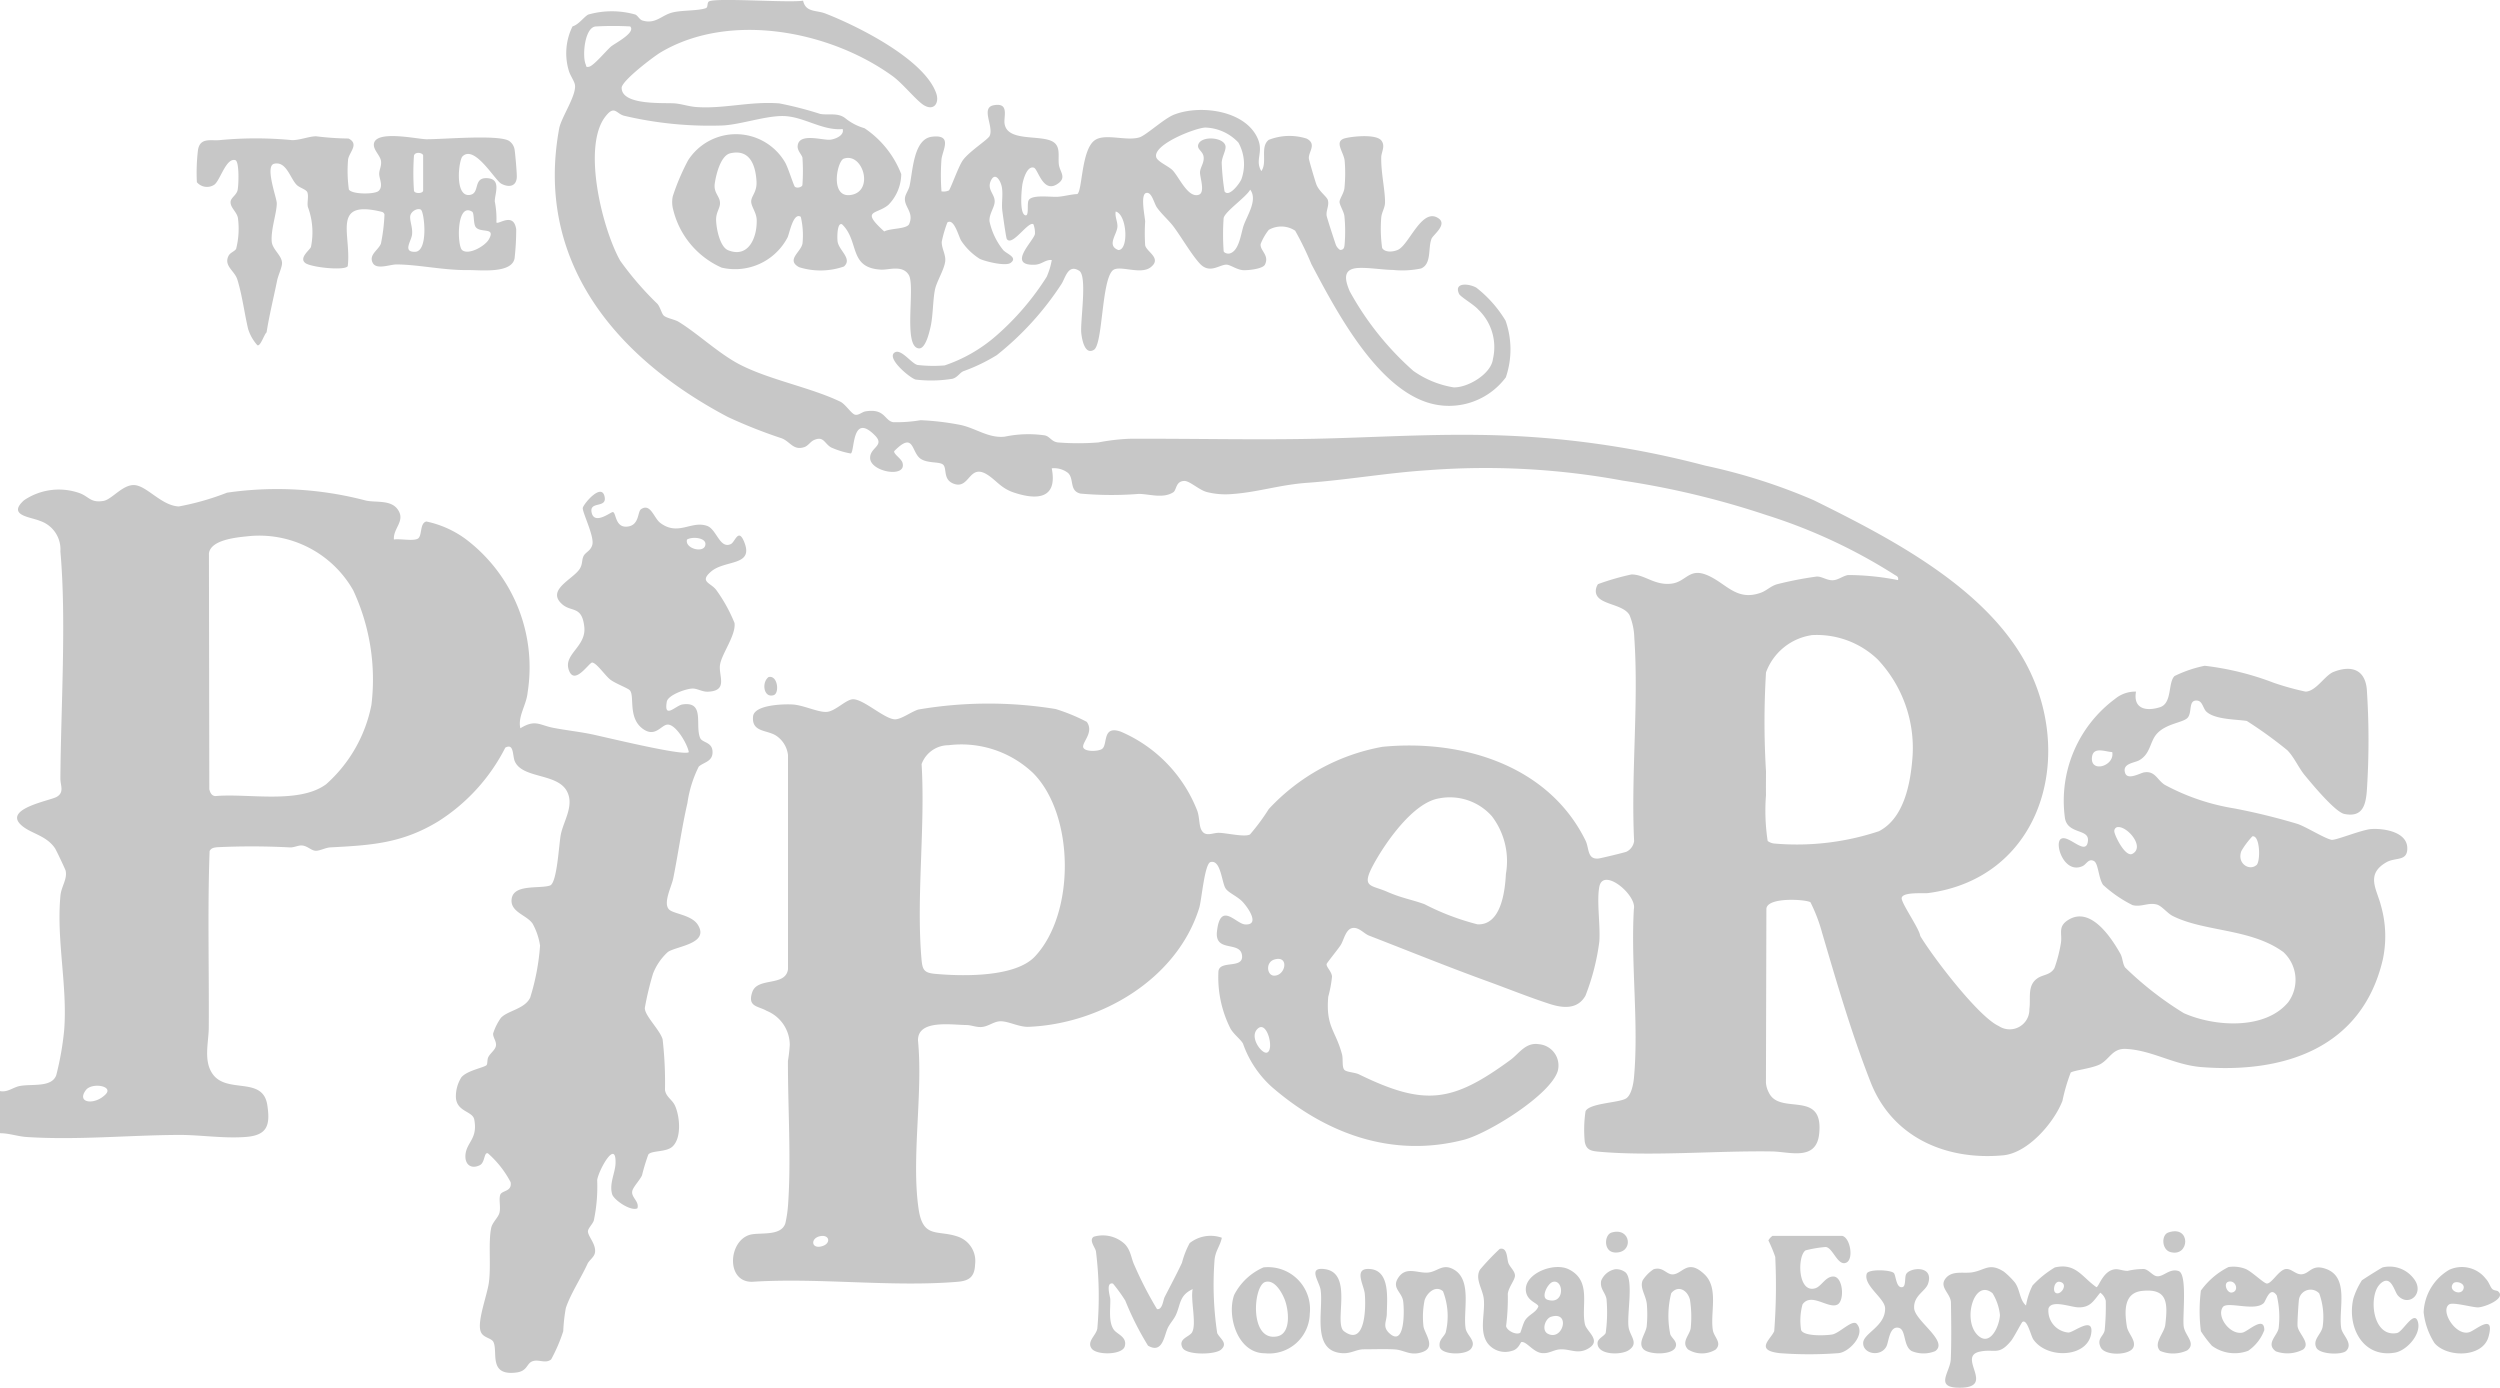 <svg id="Group_8460" data-name="Group 8460" xmlns="http://www.w3.org/2000/svg" xmlns:xlink="http://www.w3.org/1999/xlink" width="136.165" height="75.585" viewBox="0 0 136.165 75.585">
  <defs>
    <clipPath id="clip-path">
      <rect id="Rectangle_1923" data-name="Rectangle 1923" width="136.165" height="75.586" fill="none"/>
    </clipPath>
  </defs>
  <g id="Group_8459" data-name="Group 8459" transform="translate(0 0)" clip-path="url(#clip-path)">
    <path id="Path_5618" data-name="Path 5618" d="M22.135,8.577c-.024-.129-.269-.367-.258-.6.031-.779,1.355-.321,1.778-.367.265-.028.782-.234.674-.58-1.118.1-2.131-.692-3.242-.709-1-.014-2.421.5-3.392.517a20.287,20.287,0,0,1-5.264-.531c-.444-.115-.52-.6-1.016.031-1.3,1.642-.164,6.165.8,7.866a17.023,17.023,0,0,0,2.033,2.354c.15.192.224.517.328.622.14.147.6.217.807.342,1.041.632,2.211,1.75,3.35,2.337,1.61.831,3.853,1.244,5.467,2.019.283.136.6.657.8.709s.377-.15.583-.182c1.055-.168,1.016.5,1.492.59a7.729,7.729,0,0,0,1.5-.108,14.573,14.573,0,0,1,2.152.255c.852.175,1.537.737,2.428.643a6.254,6.254,0,0,1,2.187-.07c.286.066.353.339.713.384a14.028,14.028,0,0,0,2.2,0,11.311,11.311,0,0,1,1.691-.2c3.36-.017,6.731.07,10.088,0,2.983-.063,5.966-.255,8.977-.21a50.413,50.413,0,0,1,12.3,1.673,31.5,31.5,0,0,1,5.9,1.879c4.251,2.1,9.686,4.9,11.8,9.358,2.375,5.016.409,11.248-5.557,12.044-.248.035-1.366-.077-1.443.258-.056.251.964,1.673,1.009,2.075.674,1.128,3.161,4.4,4.275,4.908a1.074,1.074,0,0,0,1.67-.926c.087-.58-.133-1.271.43-1.666.3-.217.709-.171.936-.562a7.9,7.9,0,0,0,.349-1.348c.091-.534-.192-.912.412-1.282,1.205-.744,2.323.947,2.829,1.848.133.241.112.513.255.744a18.2,18.2,0,0,0,3.2,2.491c1.642.734,4.419.94,5.69-.6a2.059,2.059,0,0,0-.269-2.728c-1.771-1.292-4.289-1.093-6.022-1.963-.3-.15-.594-.552-.87-.625-.472-.126-.845.157-1.324.031a6.965,6.965,0,0,1-1.6-1.1c-.258-.374-.255-1.174-.5-1.3-.3-.157-.405.182-.625.279-.992.444-1.54-1.216-1.181-1.478.405-.293,1.4,1,1.481.091.059-.657-1.079-.342-1.25-1.205a6.905,6.905,0,0,1,2.721-6.515,1.737,1.737,0,0,1,1.146-.4c-.168.933.541,1.09,1.3.852.685-.213.43-1.348.8-1.7a6.743,6.743,0,0,1,1.642-.559,15.5,15.5,0,0,1,3.765.929,15.123,15.123,0,0,0,1.726.479c.576-.014,1.048-.884,1.523-1.072.947-.374,1.7-.154,1.813.919a41.788,41.788,0,0,1,.007,5.495c-.056.81-.217,1.53-1.23,1.32-.5-.1-1.778-1.652-2.169-2.124-.311-.377-.583-1-.943-1.352a23.445,23.445,0,0,0-2.2-1.589c-.58-.091-1.722-.07-2.194-.5-.192-.175-.213-.576-.5-.608-.524-.059-.252.667-.548.954-.265.252-1.153.3-1.649.845-.395.43-.342,1.086-.954,1.443-.269.161-.954.168-.782.7.14.419.831-.007,1.048-.035.587-.084.688.405,1.107.678a11.991,11.991,0,0,0,3.8,1.289,34.622,34.622,0,0,1,3.444.845c.482.168,1.46.786,1.841.863.217.045,1.656-.555,2.176-.587.7-.042,1.953.161,1.953,1.051,0,.73-.639.472-1.142.761-1.149.664-.513,1.474-.293,2.361a6.06,6.06,0,0,1,.1,2.938c-1.128,4.817-5.372,6.214-9.889,5.854-1.492-.122-2.686-.922-4.108-.989-.716-.035-.866.527-1.373.821-.416.238-1.471.346-1.628.468a10.212,10.212,0,0,0-.451,1.544c-.468,1.2-1.883,2.836-3.224,2.962-3.088.29-6.029-.957-7.217-3.968-1.044-2.658-1.841-5.411-2.644-8.135a8.773,8.773,0,0,0-.639-1.68c-.251-.161-2.4-.3-2.4.377l-.024,9.459a1.374,1.374,0,0,0,.161.538c.608,1.261,3.011-.213,2.735,2.26-.161,1.467-1.607.957-2.539.94-3.014-.052-6.567.276-9.487.01-.405-.038-.667-.1-.741-.559a6.875,6.875,0,0,1,.045-1.642c.213-.444,1.8-.454,2.2-.692.3-.178.412-.824.44-1.156.265-2.917-.182-6.214-.007-9.169.171-.754-1.677-2.305-1.883-1.205-.15.8.066,2.1,0,2.99a12.428,12.428,0,0,1-.754,2.938c-.426.754-1.212.685-1.935.454-1.09-.353-2.222-.807-3.294-1.2-2.194-.793-4.373-1.68-6.556-2.525-.265-.1-.538-.451-.873-.419-.4.038-.493.646-.674.933-.126.2-.751.968-.765,1.03-.031.168.269.395.293.685a6.593,6.593,0,0,1-.206,1.1c-.14,1.652.4,1.816.751,3.14.07.262-.021.716.143.856.136.112.559.126.772.227,3.6,1.757,5.089,1.537,8.258-.782.461-.335.824-.975,1.551-.856a1.164,1.164,0,0,1,1.03,1.443c-.381,1.317-3.807,3.423-5.117,3.762-3.891,1.006-7.493-.321-10.43-2.85a5.71,5.71,0,0,1-1.6-2.386c-.119-.224-.489-.489-.681-.817a6.179,6.179,0,0,1-.657-3.13c.08-.622,1.394-.094,1.282-.877s-1.5-.122-1.362-1.292c.185-1.659,1.027-.409,1.53-.377.856.052.129-.964-.154-1.251s-.744-.472-.9-.7c-.22-.311-.262-1.607-.831-1.443-.321.091-.482,2.075-.611,2.491-1.209,3.891-5.376,6.322-9.295,6.48-.541.021-1.128-.332-1.579-.3-.339.024-.632.293-1,.311-.286.014-.524-.1-.789-.108-.838-.007-2.683-.318-2.655.849.279,2.843-.37,6.4.031,9.159.241,1.663,1.058,1.125,2.166,1.526a1.4,1.4,0,0,1,.912,1.5c-.024.678-.318.9-.954.95-3.577.3-7.562-.234-11.185,0-1.429.028-1.31-2.194-.15-2.553.534-.164,1.719.108,1.956-.636a6.57,6.57,0,0,0,.15-1.051c.171-2.452-.017-5.292-.01-7.793a7.877,7.877,0,0,0,.1-.88,2.014,2.014,0,0,0-1.257-1.844c-.451-.269-1.065-.2-.786-1.02.283-.838,1.813-.279,1.946-1.247l0-11.67a1.471,1.471,0,0,0-.646-1.051c-.5-.325-1.341-.175-1.257-1.048.063-.636,1.656-.681,2.159-.65.6.035,1.422.454,1.883.4s1.03-.678,1.4-.685c.58-.01,1.733,1.093,2.295,1.093.339,0,.887-.419,1.268-.534a22.721,22.721,0,0,1,7.472-.028,9.926,9.926,0,0,1,1.7.7c.377.531-.168,1.02-.2,1.324-.031.332.856.3,1.044.14.307-.248-.014-1.292,1.013-.929a7.737,7.737,0,0,1,4.164,4.317c.115.325.094.748.2.992.213.472.629.185.992.2.437.014,1.408.248,1.677.087a11.333,11.333,0,0,0,1.02-1.38,11.135,11.135,0,0,1,6.19-3.392c4.328-.423,9.043,1,11.062,5.1.21.426.084,1.037.7.985.122-.01,1.432-.328,1.53-.37a.757.757,0,0,0,.419-.58c-.178-3.619.258-7.493.01-11.076a3.462,3.462,0,0,0-.262-1.237c-.377-.646-1.774-.538-1.834-1.264a.671.671,0,0,1,.119-.419,13.872,13.872,0,0,1,1.823-.527c.73,0,1.254.615,2.187.5.782-.1.947-.856,1.893-.479,1.069.426,1.614,1.471,2.983.968.3-.112.51-.346.849-.451a19.193,19.193,0,0,1,2.173-.423c.29-.014.552.217.891.2.29-.014.534-.234.821-.283a14.185,14.185,0,0,1,2.721.276c.045-.217-.108-.227-.231-.318a29.561,29.561,0,0,0-6.951-3.228,46.337,46.337,0,0,0-7.807-1.872,41.108,41.108,0,0,0-10.6-.569c-2.208.14-4.433.534-6.595.688-1.5.108-2.69.513-4.08.611a4.152,4.152,0,0,1-1.394-.112c-.416-.115-.919-.6-1.205-.6-.489,0-.423.5-.615.618-.559.356-1.3.091-1.872.087a18.865,18.865,0,0,1-3.179-.017c-.625-.15-.332-.793-.674-1.121a1.229,1.229,0,0,0-.891-.255c.325,1.652-.775,1.75-2.068,1.317-.692-.231-.943-.653-1.429-.964-1.006-.643-.961.768-1.8.5-.667-.213-.381-.866-.632-1.062-.2-.161-.81-.056-1.195-.3-.545-.349-.346-1.554-1.457-.426-.035.164.388.4.454.636.238.845-1.726.5-1.764-.245-.031-.6.831-.678.258-1.251C24.8,22.416,25,24.655,24.765,24.7a4.583,4.583,0,0,1-1.062-.328c-.377-.213-.4-.643-.943-.4-.182.08-.318.318-.52.381-.6.2-.765-.3-1.23-.479a27.179,27.179,0,0,1-2.931-1.16C12.04,19.531,7.548,14.288,8.889,7c.108-.6.968-1.83.856-2.393-.042-.213-.262-.5-.335-.768a3.3,3.3,0,0,1,.206-2.4c.342-.1.615-.513.852-.643a4.686,4.686,0,0,1,2.578,0c.14.077.22.272.377.321.713.217,1.03-.279,1.621-.433C15.557.55,16.441.6,16.878.445c.129-.045.056-.279.161-.36.311-.227,4.415.084,5.135-.049.143.65.706.506,1.212.7,1.757.681,5.39,2.491,6.039,4.345.182.517-.112.978-.66.657-.4-.234-1.163-1.191-1.708-1.586C23.647,1.678,18.181.62,14.419,2.852c-.384.227-2.127,1.551-2.127,1.932,0,.982,2.347.8,2.906.849.395.035.768.175,1.195.2,1.481.1,2.92-.325,4.492-.2a19.83,19.83,0,0,1,2.222.573c.454.08.94-.08,1.348.22a2.956,2.956,0,0,0,1.065.559,5.313,5.313,0,0,1,2,2.5,2.423,2.423,0,0,1-.706,1.68c-.65.538-1.53.251-.22,1.443.325-.182,1.237-.122,1.359-.409.272-.636-.279-.919-.231-1.415.021-.206.2-.43.251-.653.182-.817.21-2.56,1.219-2.683,1.146-.14.58.723.52,1.226a11.625,11.625,0,0,0,0,1.75.7.7,0,0,0,.4-.049c.08-.045.52-1.3.758-1.638.339-.482,1.369-1.128,1.464-1.331.241-.513-.506-1.54.224-1.673.866-.161.531.622.59,1.006.147.968,1.823.608,2.553.94.541.248.342.814.405,1.292.052.381.409.678-.01,1-.849.657-1.114-.768-1.355-.838-.381-.115-.594.7-.629.95-.042.311-.154,1.492.143,1.635.248.122.1-.608.2-.8.164-.339,1.209-.171,1.6-.2.342-.024.706-.133,1.055-.147.279-.178.213-2.417.954-2.934.562-.391,1.719.07,2.438-.157.353-.112,1.324-1.013,1.865-1.23,1.418-.566,3.944-.248,4.59,1.348.29.727-.182,1.128.175,1.722.346-.472-.084-1.31.4-1.7A3.086,3.086,0,0,1,49.6,7.55c.576.3.084.734.122,1.086.014.129.335,1.2.4,1.387.143.4.573.678.632.87.087.3-.1.555-.066.849.014.115.437,1.408.506,1.6a.618.618,0,0,0,.227.272c.231,0,.234-.171.251-.342a8.545,8.545,0,0,0-.014-1.5c-.035-.265-.279-.622-.265-.789s.227-.451.265-.723a8.215,8.215,0,0,0,.014-1.5c-.049-.489-.625-1.079.052-1.237.426-.1,1.67-.227,1.949.136.227.3,0,.611-.01.908-.017.849.227,1.872.206,2.491-.01.272-.182.51-.206.8a7.646,7.646,0,0,0,.049,1.649c.161.269.632.217.887.087.608-.318,1.3-2.33,2.194-1.694.475.342-.3.887-.388,1.1-.206.5.021,1.373-.573,1.624a4.964,4.964,0,0,1-1.523.08c-.569-.007-1.313-.136-1.89-.108-.863.042-.744.629-.472,1.271A16.156,16.156,0,0,0,55.409,20.2a5.269,5.269,0,0,0,2.2.9c.775.021,2.047-.737,2.138-1.547a2.832,2.832,0,0,0-.8-2.693c-.255-.286-.968-.688-1.044-.852-.3-.646.541-.566.94-.339a6.56,6.56,0,0,1,1.593,1.8,4.715,4.715,0,0,1,.014,3.084,3.861,3.861,0,0,1-4.562,1.264c-2.683-1.083-4.733-4.981-6.032-7.437a16.717,16.717,0,0,0-.88-1.813,1.363,1.363,0,0,0-1.439-.045,2.955,2.955,0,0,0-.44.765c-.056.36.493.611.231,1.128-.119.234-.922.318-1.195.3-.339-.024-.7-.3-.9-.3-.388,0-.912.52-1.446-.052-.472-.51-1.006-1.45-1.453-2.043-.255-.332-.632-.657-.884-1.013-.168-.234-.286-.891-.6-.793s-.059,1.285-.045,1.544a10.767,10.767,0,0,0,0,1.3c.07.363.933.706.3,1.2-.566.437-1.722-.154-2.071.175-.611.583-.531,4.02-1.02,4.321s-.65-.545-.688-.912c-.066-.622.339-3.095-.108-3.388-.618-.405-.758.4-.978.727a16.281,16.281,0,0,1-3.517,3.863,9.725,9.725,0,0,1-1.823.877c-.213.1-.293.318-.583.409a7.164,7.164,0,0,1-2.008.045c-.293-.066-1.6-1.149-1.16-1.467.349-.255.922.594,1.257.671a7.456,7.456,0,0,0,1.481.024,8.3,8.3,0,0,0,2.787-1.6,14.614,14.614,0,0,0,2.766-3.221,3.889,3.889,0,0,0,.279-.919c-.36-.031-.527.245-.947.258-1.509.042-.035-1.3.031-1.68a1.3,1.3,0,0,0-.084-.524c-.276-.2-1.16,1.244-1.45.8-.042-.066-.22-1.338-.245-1.551-.049-.412.049-.856-.024-1.271-.066-.36-.367-.856-.6-.349-.22.479.213.72.21,1.121,0,.328-.311.678-.283,1.086a3.746,3.746,0,0,0,.744,1.565c.182.21.814.4.409.7-.269.2-1.366-.07-1.687-.22a3.361,3.361,0,0,1-1.009-.989c-.136-.217-.384-1.24-.751-.992a6.618,6.618,0,0,0-.307,1.051c-.01.37.231.7.189,1.069-.052.447-.475,1.114-.559,1.544-.119.6-.1,1.436-.245,2.05-.066.283-.269,1.174-.629,1.146-.887-.066-.175-3.406-.555-4.007-.353-.555-1.076-.258-1.512-.283-1.778-.094-1.16-1.551-2.12-2.47-.286-.122-.265.8-.241.94.073.493.821.936.346,1.359a3.884,3.884,0,0,1-2.442.038c-.734-.4.112-.828.185-1.3a4.4,4.4,0,0,0-.094-1.443c-.412-.272-.615.908-.723,1.125a3.226,3.226,0,0,1-3.587,1.642A4.654,4.654,0,0,1,15.1,11.424a1.564,1.564,0,0,1-.024-.73,12.224,12.224,0,0,1,.835-1.963,3.1,3.1,0,0,1,5.274.1c.168.272.479,1.3.548,1.348.15.1.405-.01.405-.108a10.668,10.668,0,0,0,0-1.5M12.756,1.441a17.046,17.046,0,0,0-1.848,0c-.629,0-.775,1.61-.573,2.071.045.1-.01.157.175.126.255-.045.936-.873,1.2-1.1.192-.168,1.38-.761,1.044-1.1M44.064,6.949c-.566.035-2.829.922-2.658,1.607.063.248.664.489.887.713.353.356.842,1.537,1.429,1.341.374-.122.056-.964.07-1.23s.224-.493.2-.807c-.021-.335-.363-.423-.3-.678.136-.527,1.439-.433,1.492.084.021.234-.2.566-.21.894a13.3,13.3,0,0,0,.154,1.551c.241.363.849-.461.926-.678a2.428,2.428,0,0,0-.168-1.977,2.572,2.572,0,0,0-1.823-.821m-25.848,1.4c-.534.122-.782,1.163-.852,1.652-.073.52.29.685.286,1.072,0,.276-.217.489-.213.9.007.458.2,1.467.65,1.656,1.132.461,1.593-.727,1.561-1.656-.01-.395-.3-.716-.3-1,.007-.307.325-.513.29-1.093-.052-.891-.367-1.771-1.425-1.53m6.179.293c-.374.129-.793,2.246.461,1.963,1.188-.269.559-2.316-.461-1.963m20.689,3.231a12.817,12.817,0,0,0,0,1.8c0,.087.2.171.332.133.524-.143.611-1.114.761-1.533.206-.576.768-1.39.353-1.942-.227.416-1.369,1.181-1.446,1.547M39.2,11.521c-.052.286.112.555.094.835-.028.423-.6,1.02.052,1.264.576,0,.479-1.935-.147-2.1M77.083,34.6a3.139,3.139,0,0,0-2.463,2.026,44.736,44.736,0,0,0,0,5.39c0,.437-.007.849,0,1.289a10.955,10.955,0,0,0,.091,2.5.71.71,0,0,0,.36.14,14.162,14.162,0,0,0,5.7-.671c1.38-.713,1.726-2.63,1.83-4.059a7.026,7.026,0,0,0-1.9-5.3,4.791,4.791,0,0,0-3.619-1.32M30.1,40.59a1.565,1.565,0,0,0-1.471,1.027c.206,3.423-.293,7.2-.01,10.577.052.611.119.793.748.849,1.488.136,4.37.2,5.442-.954,2.2-2.358,2.152-7.7-.1-9.976A5.672,5.672,0,0,0,30.1,40.59m63.378.374c-.363-.014-1.02-.314-1.1.255-.129.915,1.251.513,1.1-.255M56.831,43.483c-1.418.21-2.938,2.407-3.587,3.6-.7,1.289-.136,1.1.748,1.492.793.346,1.3.412,2.022.671a13.634,13.634,0,0,0,2.892,1.1c1.282.059,1.5-1.8,1.547-2.742a4.035,4.035,0,0,0-.761-3.144,3.057,3.057,0,0,0-2.861-.978m36.9,1.575a.223.223,0,0,0-.14.231c.021.234.6,1.415.982,1.219.727-.377-.328-1.582-.842-1.45m7.6,2.068c.238-.2.2-1.659-.22-1.572a4.328,4.328,0,0,0-.6.8c-.252.678.433,1.1.817.768M47.847,52.261c-.5.147-.412.87-.024.88.639.014.845-1.121.024-.88m-.943,3.8c-.419.451.241,1.331.52,1.275.447-.094.017-1.862-.52-1.275M23.106,67.33c-.559.112-.489.741.129.538.465-.15.384-.639-.129-.538" transform="translate(21.567 -0.001)" fill="#c7c7c7"/>
    <path id="Path_5619" data-name="Path 5619" d="M0,40.57c.409.084.709-.206,1.072-.276.664-.129,1.754.1,1.995-.6a16.086,16.086,0,0,0,.43-2.466c.182-2.393-.43-4.866-.206-7.293.045-.513.388-.908.283-1.373-.014-.066-.52-1.135-.58-1.219-.5-.737-1.387-.8-1.886-1.306-.852-.863,1.621-1.285,1.981-1.492.426-.245.2-.629.2-.989.024-3.839.335-8.659,0-12.379A1.631,1.631,0,0,0,2.166,9.51c-.52-.217-1.778-.29-.859-1.118a3.376,3.376,0,0,1,3.053-.381c.506.2.576.527,1.271.416.458-.073,1.048-.9,1.687-.863C8,7.6,8.792,8.686,9.739,8.728a14.514,14.514,0,0,0,2.627-.751,19.006,19.006,0,0,1,7.566.43c.538.119,1.341-.052,1.722.472.458.632-.245,1.016-.2,1.649.328-.056,1.044.1,1.3-.045s.091-.845.468-.936a5.528,5.528,0,0,1,2.176.982,8.756,8.756,0,0,1,3.339,8.334c-.066.688-.545,1.3-.395,1.946.814-.5,1.034-.175,1.774-.028.681.133,1.369.206,2.05.342s5.1,1.226,5.351.985c-.073-.43-.688-1.5-1.146-1.5-.36,0-.685.761-1.4.2-.779-.615-.391-1.785-.671-2.071-.119-.122-.793-.37-1.065-.583s-.727-.887-.975-.926c-.161-.028-.982,1.317-1.285.388-.279-.859.971-1.254.849-2.337-.126-1.146-.692-.789-1.188-1.212-.926-.789.587-1.373.943-1.946.164-.269.1-.479.206-.692s.395-.283.479-.622c.115-.465-.573-1.809-.52-2.008.059-.231,1.016-1.369,1.184-.615.154.678-.859.217-.7.891s1.044-.052,1.149-.042c.192.01.112.859.786.793s.552-.817.754-.95c.52-.349.7.493,1.051.751.971.727,1.677-.14,2.539.157.527.178.692,1.278,1.3.992.231-.108.405-.9.723-.126.555,1.352-1.048.964-1.809,1.631-.636.555-.017.594.286.989a8.507,8.507,0,0,1,1,1.806c.084.671-.716,1.694-.793,2.295s.458,1.4-.653,1.446c-.3.014-.562-.164-.814-.171-.332-.014-1.366.346-1.429.716-.171.982.489.206.852.15,1.24-.189.671,1.135.964,1.823.115.272.643.21.674.727.035.569-.486.59-.751.838a6.408,6.408,0,0,0-.615,1.977c-.311,1.355-.5,2.746-.775,4.115-.091.447-.58,1.369-.21,1.7.262.234,1.23.286,1.561.835.622,1.023-1.174,1.146-1.642,1.467a3.119,3.119,0,0,0-.81,1.184,16.358,16.358,0,0,0-.444,1.858c-.021.419.81,1.184.968,1.712a20.644,20.644,0,0,1,.129,2.763c.063.388.388.513.545.852.265.58.377,1.781-.154,2.243-.339.3-1.142.192-1.3.423a10.926,10.926,0,0,0-.342,1.128c-.119.269-.5.65-.534.873-.056.335.4.555.283.926-.37.175-1.285-.461-1.376-.768-.168-.58.168-1.16.185-1.684.042-1.362-.919.36-1,.912a8.913,8.913,0,0,1-.185,2.208c-.07.2-.311.416-.318.58-.007.279.465.713.381,1.174-.045.241-.307.395-.405.6-.353.772-.933,1.656-1.181,2.41a9.221,9.221,0,0,0-.14,1.261,8.848,8.848,0,0,1-.66,1.537c-.314.245-.653-.017-1,.094s-.269.538-.891.618c-1.547.2-.992-1.125-1.251-1.659-.115-.238-.58-.217-.7-.59-.189-.559.356-1.953.451-2.651.126-.922-.038-2.183.126-2.973.063-.311.395-.573.454-.842.07-.307-.045-.709.038-.961s.657-.161.566-.692a5.477,5.477,0,0,0-1.233-1.568c-.224-.091-.154.506-.447.646-.482.234-.824-.049-.779-.569.063-.7.681-.863.479-1.921-.091-.465-.95-.409-1-1.2a1.945,1.945,0,0,1,.3-1.1c.325-.384,1.285-.534,1.376-.671.059-.091.017-.307.1-.447.108-.2.374-.381.405-.6.038-.245-.164-.437-.154-.664a3.065,3.065,0,0,1,.426-.856c.377-.4,1.292-.475,1.593-1.1a12.414,12.414,0,0,0,.538-2.833,3.559,3.559,0,0,0-.405-1.195c-.321-.479-1.257-.636-1.139-1.369.129-.8,1.523-.52,2.085-.709.395-.133.486-2.305.594-2.8.154-.727.72-1.537.346-2.3-.5-1.03-2.4-.706-2.847-1.642-.15-.318-.035-1.03-.527-.768a10.246,10.246,0,0,1-3.654,4.017c-1.974,1.2-3.654,1.3-5.868,1.415-.272.014-.58.192-.8.185-.258-.007-.465-.286-.789-.29-.185,0-.384.108-.6.108a39.219,39.219,0,0,0-4-.01c-.171.024-.3.038-.395.206-.115,3.21-.024,6.424-.045,9.634-.007.779-.293,1.778.2,2.494.768,1.128,2.739.108,2.987,1.7.168,1.09.014,1.645-1.139,1.743-1.223.1-2.515-.115-3.7-.108-2.725.014-5.554.293-8.285.112C.95,43.036.5,42.865,0,42.865ZM13.448,10.356c-.622.063-1.97.2-2.068.926L11.4,24.129c.045.182.122.356.325.374,1.764-.164,4.551.451,6.039-.646a7.782,7.782,0,0,0,2.466-4.321,11.5,11.5,0,0,0-.992-6.242,5.881,5.881,0,0,0-5.788-2.938m23.969.175c-.133.479.863.748.989.335.136-.44-.7-.517-.989-.335M5.757,40.742c.44-.458-.754-.65-1.076-.231-.548.72.486.845,1.076.231" transform="translate(0 18.857)" fill="#c7c7c7"/>
    <path id="Path_5620" data-name="Path 5620" d="M12.992,5.1c.262-.262.021-.66.024-.926,0-.224.133-.419.1-.688-.035-.3-.409-.6-.391-.912.042-.814,2.361-.29,2.854-.283.87.01,3.951-.272,4.516.094a.707.707,0,0,1,.3.5c.035.241.129,1.282.115,1.492-.038.506-.454.545-.845.335-.342-.182-1.453-2.141-2.11-1.488-.21.206-.447,2.222.395,2.1.594-.084.133-1,1.006-.908.723.077.346.877.356,1.264A4.858,4.858,0,0,1,19.4,6.826c.122.126.943-.59,1.079.377a14.223,14.223,0,0,1-.087,1.561c-.136.863-1.883.646-2.536.653-1.327.017-2.7-.3-3.895-.307-.367,0-1.1.311-1.3-.091-.224-.44.318-.692.451-1.048a9.846,9.846,0,0,0,.192-1.582.2.2,0,0,0-.157-.147c-2.763-.674-1.631,1.24-1.844,2.962-.164.262-2.022.063-2.316-.175-.356-.286.269-.716.314-.877A3.977,3.977,0,0,0,9.129,5.97c-.045-.241.052-.555-.021-.775-.052-.171-.412-.248-.583-.416-.353-.346-.562-1.31-1.23-1.153-.517.119.14,1.855.143,2.148,0,.541-.325,1.411-.276,2.085.031.44.58.775.562,1.2-.007.22-.213.653-.269.933-.192.943-.419,1.851-.573,2.819-.129.1-.332.779-.5.7a2.361,2.361,0,0,1-.506-.891c-.206-.873-.321-1.844-.59-2.7-.15-.468-.744-.734-.479-1.271.091-.189.321-.238.416-.384a4.452,4.452,0,0,0,.1-1.68c-.056-.339-.433-.576-.4-.9.024-.217.321-.353.381-.622S5.406,3.5,5.182,3.43c-.51-.15-.831,1.128-1.153,1.341a.721.721,0,0,1-.943-.14,10.377,10.377,0,0,1,.059-1.743c.112-.737.744-.486,1.24-.555a20.629,20.629,0,0,1,3.891.007c.43,0,.912-.206,1.3-.21a15.9,15.9,0,0,0,1.771.122c.594.3.038.741-.024,1.135a7.243,7.243,0,0,0,.042,1.642c.164.276,1.425.272,1.624.073m1.921-1.921a13.715,13.715,0,0,0,0,1.9c0,.185.5.185.5,0v-1.9c0-.15-.43-.238-.5,0M15.3,6.134c-.189-.126-.562.084-.594.346s.143.625.1,1c-.035.353-.527.954.157.943.751-.01.51-2.162.332-2.284m2.787.1c-.866-.541-.828,1.869-.545,2.092.356.286,1.237-.22,1.443-.573.416-.706-.426-.339-.7-.674-.147-.182-.077-.768-.2-.845" transform="translate(7.637 5.293)" fill="#c7c7c7"/>
    <path id="Path_5621" data-name="Path 5621" d="M34.8,21.872a3.8,3.8,0,0,1,.356-1.09,5.538,5.538,0,0,1,1.212-.982c1.146-.265,1.478.527,2.27,1.076.136-.031.367-.919,1.023-.978.21-.017.433.094.678.087a3.934,3.934,0,0,1,.891-.1c.272.045.468.374.709.395.353.035.685-.451,1.174-.283s.2,2.456.276,3.021c.073.5.692.919.189,1.3a1.829,1.829,0,0,1-1.471.028c-.4-.405.224-.964.279-1.422.143-1.195.122-1.991-1.251-1.848-1.016.1-.975,1.1-.842,1.939.059.384.531.775.346,1.153-.206.423-1.551.458-1.774-.021s.157-.587.22-.929a13.438,13.438,0,0,0,.059-1.6.761.761,0,0,0-.3-.444c-.37.444-.531.81-1.191.8-.409-.007-1.478-.437-1.631.066a1.194,1.194,0,0,0,1.1,1.306c.3-.031,1.3-.852,1.24-.045-.112,1.418-2.407,1.526-3.165.416-.133-.192-.335-1.132-.594-.947-.049.035-.465.842-.618,1.03-.685.828-.884.409-1.708.587-1.254.272.873,1.925-1.03,1.963-1.485.028-.58-.835-.545-1.544.042-.943.024-2.127.01-3.088-.007-.493-.65-.831-.307-1.3s.971-.279,1.443-.349c.716-.108.94-.555,1.75-.038a4.221,4.221,0,0,1,.6.594c.29.416.245.936.6,1.247m1.6-.7c.276.213.758-.5.234-.59-.293-.049-.384.479-.234.59m-3.423.031c-.992-.821-1.645,1.439-.824,2.27.685.692,1.2-.472,1.23-1.079a2.841,2.841,0,0,0-.405-1.191" transform="translate(75.549 49.233)" fill="#c7c7c7"/>
    <path id="Path_5622" data-name="Path 5622" d="M24.181,19.411c-.1.482-.356.7-.4,1.244a17.767,17.767,0,0,0,.147,3.951c.15.307.608.548.21.9-.328.29-1.893.307-2.1-.1-.245-.479.325-.58.5-.81.3-.416-.08-1.809.056-2.386-.744.346-.65.838-.922,1.422-.112.234-.3.43-.426.674-.21.426-.283,1.453-1.086.985a16.1,16.1,0,0,1-1.237-2.452,8.641,8.641,0,0,0-.671-.929c-.416-.1-.154.706-.147.849.014.513-.112,1.254.2,1.673.175.238.734.388.587.9-.133.468-1.509.486-1.792.129-.307-.395.245-.727.3-1.111a19.88,19.88,0,0,0-.077-4.206c-.056-.227-.391-.6-.122-.786a1.75,1.75,0,0,1,1.7.405c.335.356.335.775.527,1.17A20.288,20.288,0,0,0,20.65,23.3c.3.052.332-.5.419-.664.314-.611.653-1.247.94-1.858a4.758,4.758,0,0,1,.419-1.072,1.836,1.836,0,0,1,1.754-.293" transform="translate(42.368 48.002)" fill="#c7c7c7"/>
    <path id="Path_5623" data-name="Path 5623" d="M27.465,21.074c-.4-.36-.884.091-1.006.489a4.53,4.53,0,0,0-.059,1.425c.066.412.723,1.153-.1,1.408-.632.2-.943-.122-1.453-.157-.412-.031-1.226-.007-1.694-.007-.412,0-.706.248-1.195.21-1.677-.122-1-2.309-1.16-3.437-.066-.468-.734-1.271.231-1.139,1.582.22.458,2.952,1.044,3.385,1.2.884,1.191-1.429,1.128-2.054-.045-.44-.583-1.324.157-1.341,1.254-.028,1.055,1.61,1.044,2.445-.007.433-.276.716.189,1.1.81.667.768-1.352.7-1.8-.073-.479-.6-.688-.3-1.209.419-.723,1.076-.29,1.649-.339.534-.045.807-.534,1.443-.147.968.59.465,2.263.611,3.182.063.4.608.688.3,1.107-.276.377-1.635.353-1.712-.108-.063-.381.234-.524.328-.772a3.744,3.744,0,0,0-.147-2.243" transform="translate(51.132 49.259)" fill="#c7c7c7"/>
    <path id="Path_5624" data-name="Path 5624" d="M42.28,24.335c-.231.227-1.439.2-1.624-.175-.217-.447.279-.727.346-1.156a3.763,3.763,0,0,0-.189-1.8.643.643,0,0,0-1.1.307c-.028.154-.1,1.32-.08,1.474.038.4.734.933.3,1.275a1.849,1.849,0,0,1-1.481.1c-.576-.412.087-.863.15-1.261a5.076,5.076,0,0,0-.1-1.781c-.377-.555-.59.3-.716.416-.489.468-1.988-.122-2.225.217-.356.513.391,1.533,1.079,1.387.286-.059,1.191-.954,1.181-.133a2.351,2.351,0,0,1-.88,1.125,2.092,2.092,0,0,1-1.974-.276,6.346,6.346,0,0,1-.6-.793,8.977,8.977,0,0,1,0-2.208,4.112,4.112,0,0,1,1.505-1.285,1.827,1.827,0,0,1,.9.091c.332.115,1.016.8,1.191.807.269,0,.643-.73,1.02-.789.307-.045.545.307.87.286.447-.031.548-.569,1.31-.3,1.317.454.681,2.208.849,3.242.059.367.671.828.269,1.23m-6.41-3.769c-.3.08-.08.636.185.59.416-.073.217-.7-.185-.59" transform="translate(85.506 49.243)" fill="#c7c7c7"/>
    <path id="Path_5625" data-name="Path 5625" d="M25.338,24.049c.028-.021.157-.517.265-.681.206-.318.6-.419.723-.754-.031-.192-.66-.29-.685-.9-.038-.9,1.523-1.516,2.33-1.125,1.282.625.664,2,.891,3,.091.412.978.912.115,1.355-.545.279-.95-.028-1.481.01-.349.024-.6.248-.992.2-.461-.052-.831-.646-1.1-.6-.056.007-.15.4-.524.482a1.2,1.2,0,0,1-1.327-.426c-.468-.674-.119-1.61-.2-2.4-.059-.548-.5-1.1-.206-1.6a13.136,13.136,0,0,1,1.072-1.128c.44-.115.384.566.479.786s.342.423.353.657-.342.622-.391,1a12.093,12.093,0,0,1-.094,1.767c.056.251.555.5.772.356m1.778-2.77c-.279.07-.678.849-.3.971.964.318.908-1.125.3-.971m-.1,1.9c-.321.1-.541.744-.168.929.817.412,1.254-1.261.168-.929" transform="translate(57.464 48.541)" fill="#c7c7c7"/>
    <path id="Path_5626" data-name="Path 5626" d="M31.683,19.27c.444.073.653,1.244.251,1.453-.475.245-.744-.828-1.142-.845a6.588,6.588,0,0,0-1.086.182c-.461.29-.44,2.368.531,2.064.325-.1.548-.632.968-.639.545-.007.636,1.324.231,1.53-.493.252-1.425-.685-1.9-.01a3.316,3.316,0,0,0-.077,1.39c.122.367,1.383.307,1.708.245.391-.08,1.09-.831,1.32-.58.513.562-.4,1.547-.992,1.6a21.268,21.268,0,0,1-3.2,0c-1.387-.157-.482-.758-.3-1.2a32.635,32.635,0,0,0,.056-4.041,7.679,7.679,0,0,0-.374-.9.785.785,0,0,1,.224-.248Z" transform="translate(68.64 48.041)" fill="#c7c7c7"/>
    <path id="Path_5627" data-name="Path 5627" d="M27.223,21.179a5.021,5.021,0,0,0-.052,2.239c.087.231.43.409.276.727-.206.423-1.5.391-1.76.059-.279-.36.147-.817.2-1.216a6.819,6.819,0,0,0,.01-1.195c-.045-.5-.405-.9-.227-1.317a2.042,2.042,0,0,1,.594-.6c.527-.161.706.318,1.072.279.52-.052.793-.863,1.7,0,.786.751.3,2.089.454,3.039.059.377.524.692.15,1.058a1.435,1.435,0,0,1-1.5-.007c-.391-.405.08-.768.143-1.153a6.041,6.041,0,0,0-.038-1.547c-.122-.517-.639-.838-1.023-.363" transform="translate(63.802 49.255)" fill="#c7c7c7"/>
    <path id="Path_5628" data-name="Path 5628" d="M20.928,19.794a2.287,2.287,0,0,1,2.522,2.522A2.216,2.216,0,0,1,21,24.471c-1.471,0-2.082-2-1.67-3.175a3.246,3.246,0,0,1,1.593-1.5m.1.793c-.66.2-.88,3.266.653,2.962.793-.161.622-1.5.391-2.047-.164-.395-.552-1.062-1.044-.915" transform="translate(47.889 49.236)" fill="#c7c7c7"/>
    <path id="Path_5629" data-name="Path 5629" d="M41.845,21.1c.465.384-.751.88-1.114.873-.328-.007-1.345-.3-1.554-.161-.5.346.363,1.743,1.1,1.512.339-.1,1.418-1.093,1.048.245-.318,1.16-2.274,1.146-2.945.346a3.9,3.9,0,0,1-.59-1.68,2.82,2.82,0,0,1,1.394-2.309,1.646,1.646,0,0,1,1.995.493c.178.185.234.44.349.552.094.094.248.073.314.129m-2.452-.419c-.3.405.51.713.583.227.038-.283-.461-.4-.583-.227" transform="translate(94.216 49.235)" fill="#c7c7c7"/>
    <path id="Path_5630" data-name="Path 5630" d="M30.718,19.993c.126.129.119.845.472.775.2-.038.115-.531.2-.7.178-.374,1.533-.517,1.2.506-.133.419-.8.646-.761,1.341s1.9,1.8,1.149,2.337a1.671,1.671,0,0,1-1.278,0c-.486-.272-.293-1.188-.723-1.271-.5-.1-.527.761-.657,1.013-.3.59-1.271.426-1.268-.178,0-.538,1.223-.908,1.195-1.9-.014-.545-1.2-1.24-1-1.879.087-.269,1.306-.21,1.467-.042" transform="translate(72.427 49.337)" fill="#c7c7c7"/>
    <path id="Path_5631" data-name="Path 5631" d="M38.207,20.7c-.643.615-.437,2.92.919,2.669.318-.059.929-1.271,1.135-.632.217.674-.594,1.593-1.254,1.7-1.76.3-2.613-1.432-2.253-2.952a3.991,3.991,0,0,1,.461-.985c.049-.045,1.072-.692,1.139-.709a1.649,1.649,0,0,1,1.666.587c.664.807-.248,1.614-.845.943-.2-.227-.37-1.195-.968-.625" transform="translate(91.426 49.237)" fill="#c7c7c7"/>
    <path id="Path_5632" data-name="Path 5632" d="M25.877,19.793a.813.813,0,0,1,.573.182c.43.444.063,2.225.15,2.945.059.51.6.9,0,1.289-.426.272-1.708.262-1.687-.4.007-.248.363-.367.444-.545a8.209,8.209,0,0,0,.045-1.841c-.056-.356-.37-.555-.293-1a1.03,1.03,0,0,1,.772-.632" transform="translate(62.099 49.338)" fill="#c7c7c7"/>
    <path id="Path_5633" data-name="Path 5633" d="M34,19.265c1.257-.43,1.17,1.376.1,1.062-.465-.14-.486-.933-.1-1.062" transform="translate(84.099 47.864)" fill="#c7c7c7"/>
    <path id="Path_5634" data-name="Path 5634" d="M25.34,19.252c1.076-.325,1.23,1.146.178,1.086-.625-.035-.58-.964-.178-1.086" transform="translate(62.432 47.881)" fill="#c7c7c7"/>
    <path id="Path_5635" data-name="Path 5635" d="M12.151,10.562c.5-.112.6.884.279.989-.552.182-.678-.7-.279-.989" transform="translate(29.713 26.311)" fill="#c7c7c7"/>
  </g>
</svg>
